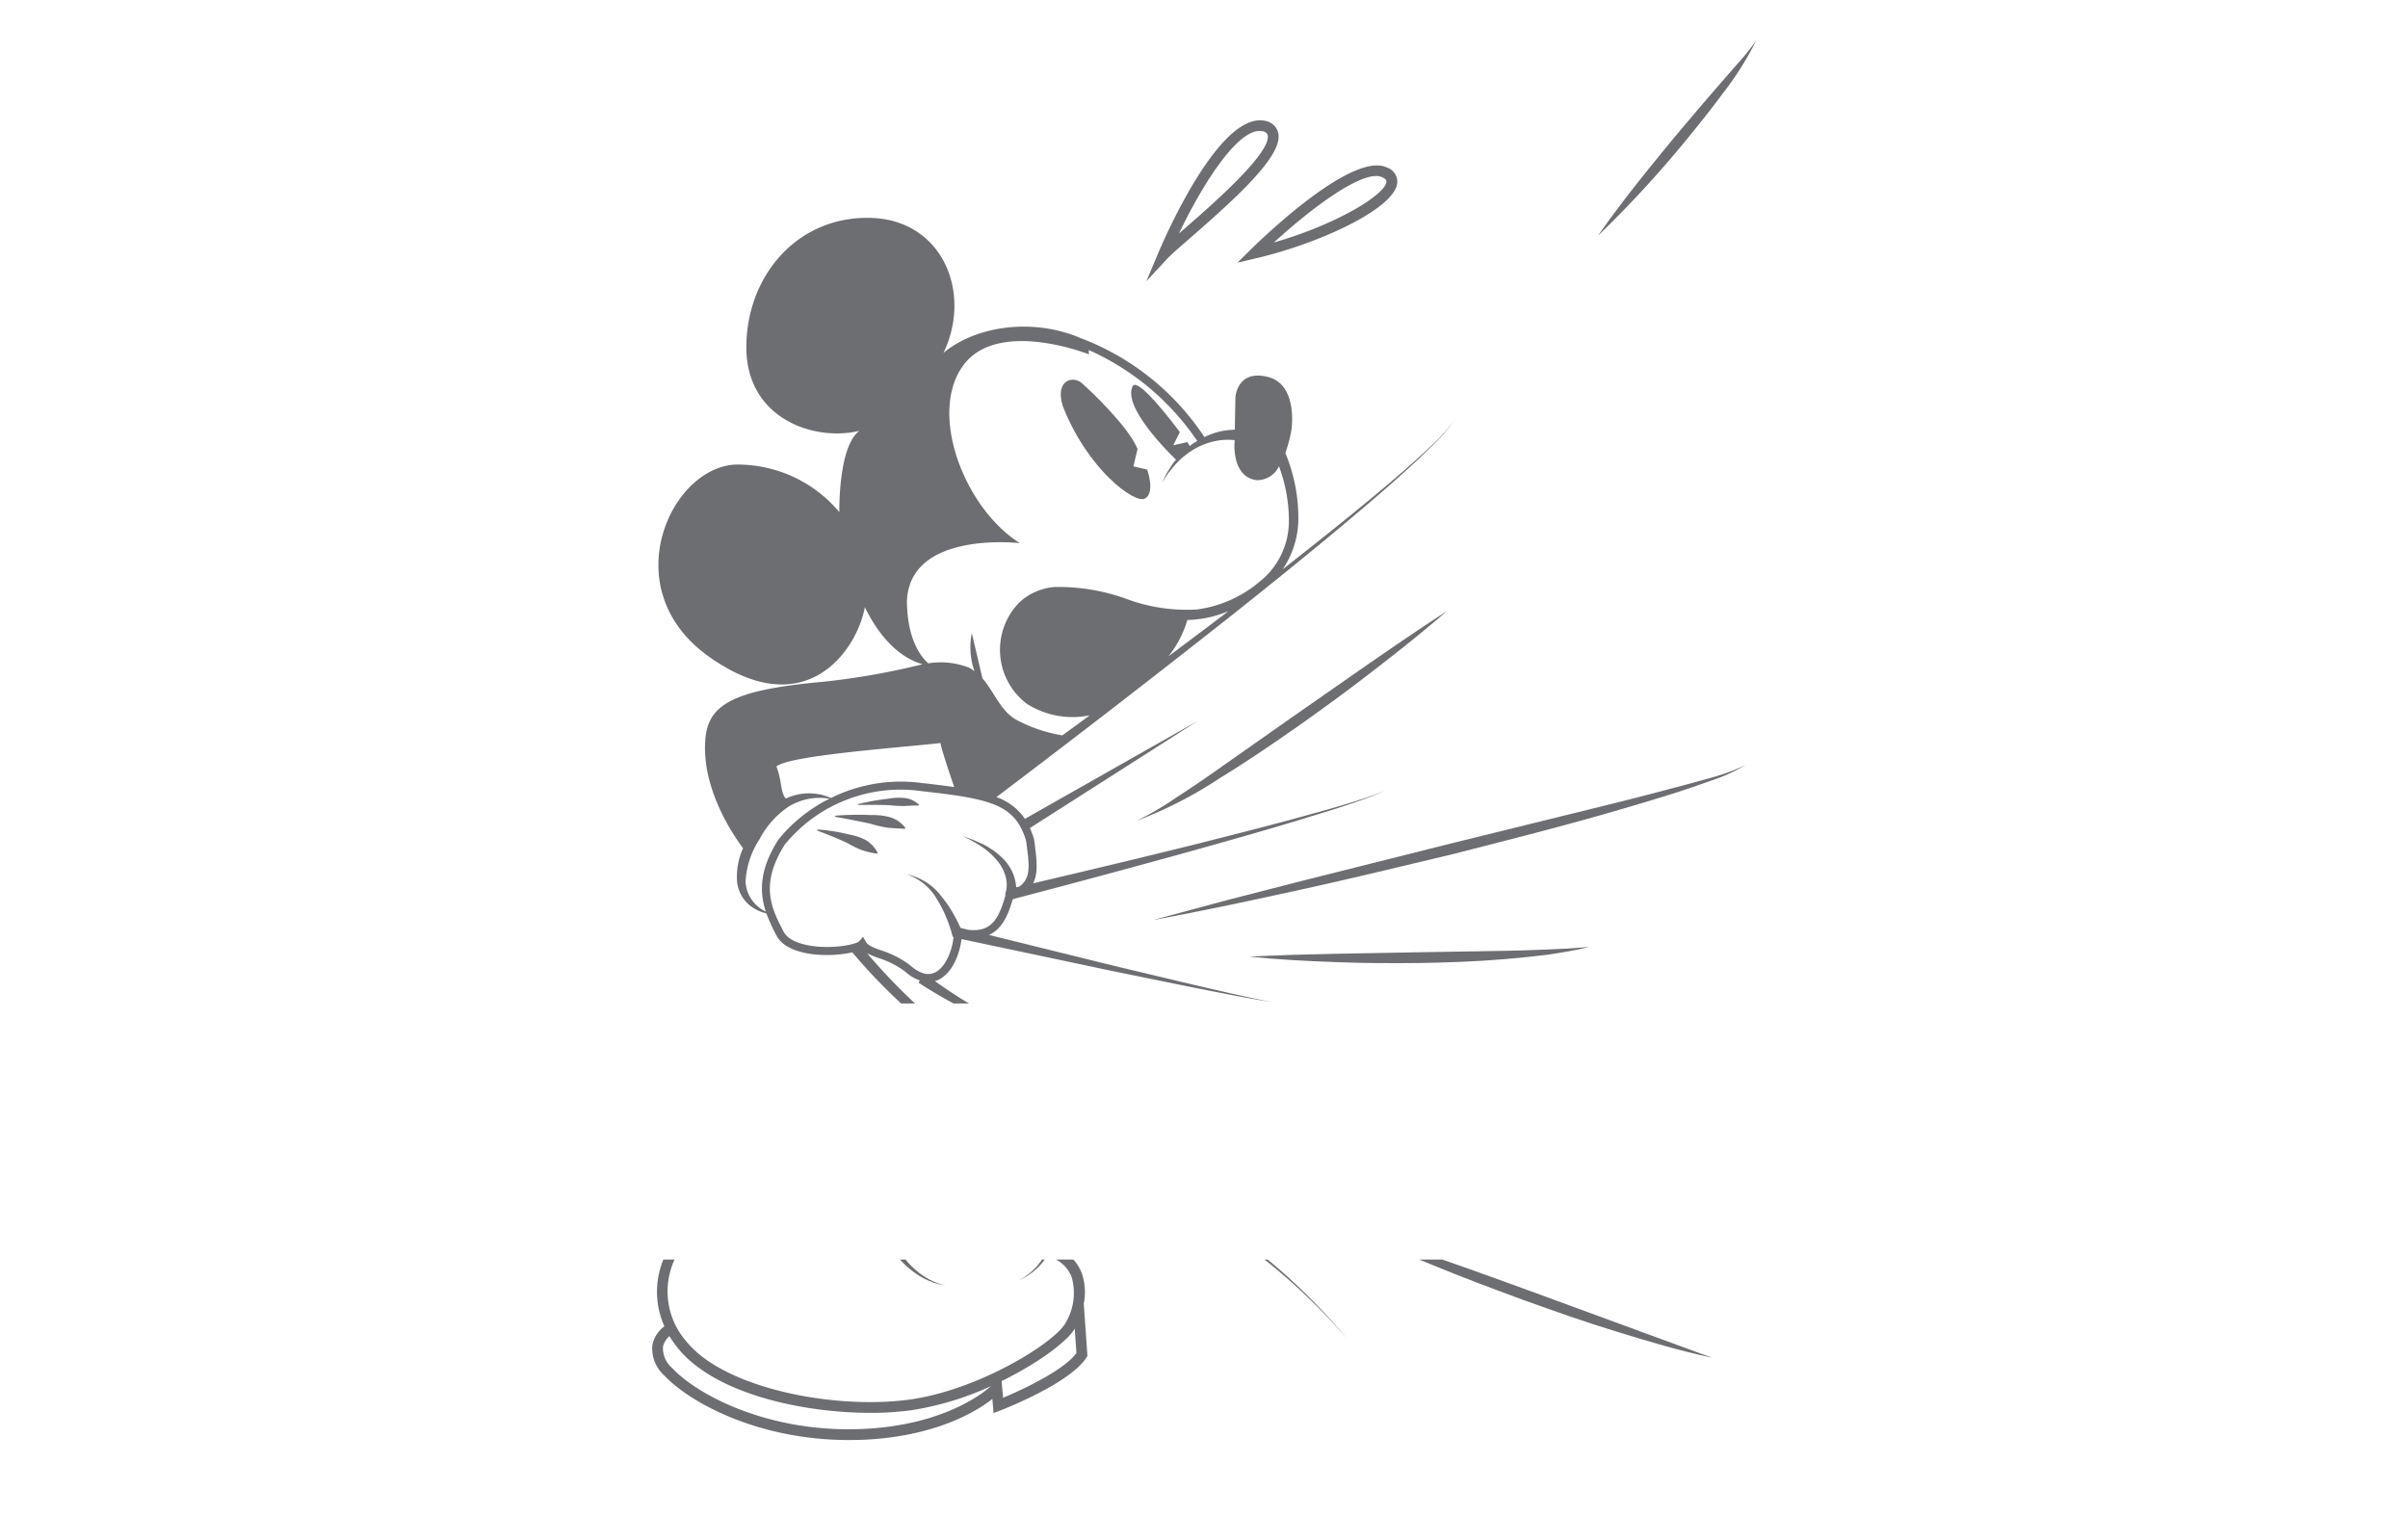 <svg id="Layer_1" data-name="Layer 1" xmlns="http://www.w3.org/2000/svg" viewBox="0 0 242.646 152.787"><title>cartoon</title><path d="M115.37,50.24c1.065-.556.231-2.917.231-2.917l-1.389-.324.417-1.759c-.972-2.315-4.722-5.834-5.602-6.621s-2.732-.37-1.945,2.269C109.536,47.23,114.305,50.795,115.37,50.24Z" style="fill:#6d6e71"/><path d="M130.187,72.282l-7.713,5.421q-1.923,1.362-3.901,2.637a29.783,29.783,0,0,1-4.059,2.378,41.884,41.884,0,0,0,8.419-4.315c2.696-1.644,5.295-3.43,7.881-5.232,2.571-1.822,5.117-3.679,7.605-5.613,2.494-1.926,4.964-3.882,7.347-5.952-2.652,1.71-5.244,3.495-7.838,5.279Z" style="fill:#6d6e71"/><path d="M168.568,79.418q-3.725,1.001-7.476,1.912L146.101,85.025l-14.979,3.761-7.481,1.924-7.462,2.009c5.068-.938,10.105-2.014,15.136-3.122,5.031-1.107,10.035-2.324,15.047-3.516,4.99-1.278,9.986-2.535,14.945-3.942,2.477-.71,4.951-1.435,7.411-2.209q1.839-.598,3.663-1.249a17.628,17.628,0,0,0,3.524-1.588,20.887,20.887,0,0,1-3.614,1.314Q170.437,78.938,168.568,79.418Z" style="fill:#6d6e71"/><path d="M143.052,97.045c2.861-.048,5.724-.15,8.581-.392,1.428-.118,2.854-.272,4.278-.437,1.419-.223,2.838-.44,4.229-.788l-2.139.159-2.138.098c-1.425.057-2.848.117-4.274.133l-8.553.141-8.561.158-4.284.105c-1.429.067-2.858.095-4.289.179,2.851.298,5.709.442,8.568.55C137.329,97.068,140.191,97.071,143.052,97.045Z" style="fill:#6d6e71"/><path d="M172.497,136.815c-3.24-.7-6.42-1.64-9.58-2.62-3.17-.97-6.29-2.07-9.4-3.19-3.11-1.14-6.21-2.31-9.27-3.57q-.615-.255-1.23-.51h2.31c2.87.99,5.71,2.03,8.56,3.06Z" style="fill:#6d6e71"/><path d="M144.147,44.995c-.92.88-1.87,1.72-2.82,2.56-1.92,1.66-3.88,3.28-5.85,4.87-2.06,1.67-4.14,3.31-6.22,4.94a9.205,9.205,0,0,0,1.57-4.82,17.017,17.017,0,0,0-1.31-6.9,12.932,12.932,0,0,0,.62-2.35s.7-4.58-2.41-5.32c-3.1-.75-3.24,2.08-3.24,2.08l-.06,3.25a7.025,7.025,0,0,0-3.06.74,25.945,25.945,0,0,0-12.49-9.98c-4.89-2.08-10.59-1.19-13.81,1.5,2.92-6.04-.07-13.47-7.43-13.61s-12.43,5.9-12.43,13.05c0,7.16,6.8,9.52,11.39,8.41-2.15,1.59-2.02,8.19-2.02,8.19a13.385,13.385,0,0,0-10.07-4.79c-6.73-.21-12.84,12.43-3.05,19.37,9.79,6.95,14.93-.76,15.69-5,2.04,4.17,4.5,5.39,5.82,5.75a72.915,72.915,0,0,1-10.14,1.78c-9.17.83-11.46,2.38-11.75,5.77-.42,5,2.86,9.74,3.8,10.99a6.971,6.971,0,0,0-.6,3.43,3.601,3.601,0,0,0,1.22,2.29,4.186,4.186,0,0,0,1.73.85,17.65,17.65,0,0,0,1.02,2.23c.65,1.26,2.33,1.71,3.62,1.88a12.445,12.445,0,0,0,4.02-.18,57.135,57.135,0,0,0,4.92,5.15h1.4a60.566,60.566,0,0,1-4.83-5.06,8.901,8.901,0,0,0,1.1.46,9.202,9.202,0,0,1,2.73,1.38,4.214,4.214,0,0,0,1.49.9l-.15.21c1.16.77,2.34,1.45,3.54,2.11h1.56c-1.18-.7-2.32-1.46-3.44-2.26a2.635,2.635,0,0,0,.3-.1c1.44-.65,2.2-2.61,2.38-4.13l15.46,3.27,7.91,1.61c2.64.52,5.28,1.05,7.94,1.47-2.65-.51-5.26-1.13-7.88-1.74l-7.86-1.87-12.8-3.16c1.34-.61,1.93-2.01,2.39-3.58a.698.698,0,0,1,.13-.05.567.567,0,0,1,.12-.04q9.36-2.445,18.68-5.04c3.14-.88,6.28-1.77,9.41-2.71,3.11-.96,6.26-1.86,9.27-3.13-3.04,1.18-6.21,2-9.35,2.87-3.15.85-6.31,1.65-9.47,2.45-5.57,1.39-11.16,2.72-16.74,4.03.55-1.05.37-2.4.14-4.18l-.05-.31a8.404,8.404,0,0,0-.41-1.08l16.92-10.8-17.42,9.87a5.784,5.784,0,0,0-2.87-2.19q11.805-8.925,23.41-18.08c3.98-3.16,7.94-6.34,11.83-9.61,1.95-1.63,3.88-3.28,5.77-4.98.94-.85,1.87-1.71,2.77-2.61a16.559,16.559,0,0,0,2.48-2.88A16.905,16.905,0,0,1,144.147,44.995Zm-49.38,29.88c.12.73,1.08,3.55,1.39,4.44-.96-.14-2.01-.27-3.19-.4a15.917,15.917,0,0,0-9.24,1.5,5.419,5.419,0,0,0-4.54.06c-.58-.67-.34-1.62-.95-3.24C79.577,76.125,90.327,75.375,94.767,74.875Zm-17.6,16.98a3.519,3.519,0,0,1-2.04-3.03,8.58,8.58,0,0,1,1.4-4.24,8.961,8.961,0,0,1,3-3.34,6.011,6.011,0,0,1,4.06-.76,15.488,15.488,0,0,0-5.17,4.15l-.01.02C76.477,87.685,76.547,89.975,77.167,91.855Zm26.22-7.16.04.25c.31,2.36.45,3.54-.7,4.39-.11.03-.22.05-.33.08a4.569,4.569,0,0,0-.27-1.27,4.96,4.96,0,0,0-1.3-1.86,8.276,8.276,0,0,0-1.8-1.22,16.867,16.867,0,0,0-1.99-.8,15.873,15.873,0,0,1,1.85,1.03,7.515,7.515,0,0,1,1.54,1.37,4.126,4.126,0,0,1,.92,1.72,3.125,3.125,0,0,1-.07,1.78l.05.02-.01.04c-.71,2.51-1.48,3.7-3.72,3.48l-.81-.2c-.21-.47-.43-.91-.68-1.35a11.38,11.38,0,0,0-1.21-1.78,5.817,5.817,0,0,0-3.51-2.26,5.547,5.547,0,0,1,3.07,2.58,11.093,11.093,0,0,1,.92,1.82,13.765,13.765,0,0,1,.63,1.91l.08-.03c-.13,1.46-.86,3.15-1.91,3.62-.71.32-1.53.08-2.45-.73a9.816,9.816,0,0,0-2.98-1.53c-.74-.27-1.27-.46-1.5-.85l-.28-.5-.37.43c-.31.33-2.47.78-4.62.51-1.56-.2-2.62-.71-3.01-1.45-1.21-2.33-2.46-4.74.12-8.79a15.052,15.052,0,0,1,13.78-5.38C99.907,80.505,102.277,81.075,103.387,84.695Zm20.1-22.88c-1.9,1.45-3.82,2.88-5.74,4.32a10.754,10.754,0,0,0,1.9-3.66,10.161,10.161,0,0,0,1.1-.08,11.016,11.016,0,0,0,3.05-.82C123.687,61.655,123.587,61.735,123.487,61.815Zm3.7-3.41c-.07.05-.13.11-.21.17a12.318,12.318,0,0,1-6.34,2.84,17.42,17.42,0,0,1-6.99-1.01,19.907,19.907,0,0,0-7.37-1.25,5.874,5.874,0,0,0-3.58,1.57,6.82,6.82,0,0,0,.82,10.23,8.615,8.615,0,0,0,6.29,1.13c-.91.68-1.84,1.35-2.76,2.02a14.926,14.926,0,0,1-4.48-1.49c-1.71-.84-2.35-2.86-3.57-4.26l-1.07-4.55a7.19,7.19,0,0,0,.27,3.83,3.916,3.916,0,0,0-.59-.37,7.905,7.905,0,0,0-4.06-.42c-.67-.58-2.11-2.27-2.16-6.21.21-7.22,11.39-5.9,11.39-5.9-5.56-3.48-9.24-12.99-5.76-17.85,3.47-4.86,12.7-1.18,12.7-1.18v-.43a25.973,25.973,0,0,1,10.93,9.17,6.148,6.148,0,0,0-.55.33c-.07.05-.14.12-.21.18l-.23-.4-1.43.31.66-1.32s-4.03-5.48-4.72-4.68c-1.17,2.07,3.7,6.85,4.34,7.46-.06.08-.13.14-.18.21-.27.32-.46.7-.69,1.03-.2.36-.37.74-.55,1.1.22-.34.43-.69.67-1.02a11.51,11.51,0,0,1,.77-.93,8.127,8.127,0,0,1,1.87-1.49,7.156,7.156,0,0,1,2.18-.8,6.262,6.262,0,0,1,1.83-.07l-.01.28s-.28,3.43,2.22,3.75a2.423,2.423,0,0,0,2.26-1.4,15.676,15.676,0,0,1,1,5.53A7.807,7.807,0,0,1,127.187,58.405Zm.55,68.52h-.31a61.849,61.849,0,0,1,8.41,8.09A61.304,61.304,0,0,0,127.737,126.925Zm-18.53,4.46a5.894,5.894,0,0,0-.21-3.11,4.267,4.267,0,0,0-.84-1.35h-1.75a3.396,3.396,0,0,1,1.57,1.74,5.865,5.865,0,0,1-.63,4.69c-1.16,2.01-8.79,6.75-15.75,7.69-7.59,1.02-18.68-1.15-22.47-5.91a7.644,7.644,0,0,1-1.15-8.21h-1.13a8.518,8.518,0,0,0,.1,6.73,3.1,3.1,0,0,0-1.21,1.89,3.654,3.654,0,0,0,1.22,3.08c2.52,2.69,9.43,6.49,18.56,6.49.43,0,.87-.01,1.31-.02,7.53-.3,11.7-2.96,13.17-4.12l.12,1.42.68-.26c.29-.11,7.04-2.73,8.69-5.35l.09-.15Zm-22.43,12.62c-9.4.37-16.53-3.46-19.02-6.12a2.655,2.655,0,0,1-.95-2.16,1.929,1.929,0,0,1,.65-1.08,11.885,11.885,0,0,0,.82,1.17c3.68,4.62,12.54,6.56,19.44,6.56a30.956,30.956,0,0,0,4.02-.25,30.104,30.104,0,0,0,8.09-2.43C99.597,139.915,95.557,143.655,86.777,144.005Zm13.11-4.29-.04-.03c.01-.01.03-.01.04-.02Zm1.19,1.14-.15-1.68c3.73-1.83,6.63-4.01,7.37-5.28l.17,2.45C107.257,138.035,103.217,139.965,101.077,140.855Zm3.92-13.93a6.251,6.251,0,0,1-2.36,2.11,6.396,6.396,0,0,0,2.64-2.11Zm-12.61,1.15a7.741,7.741,0,0,1-1.14-1.15h-.55a2.901,2.901,0,0,0,.24.27,8.787,8.787,0,0,0,1.28,1.09,7.146,7.146,0,0,0,3.06,1.26A6.909,6.909,0,0,1,92.387,128.075Z" style="fill:#6d6e71"/><path d="M89.402,83.402c.582.068,1.13.074,1.769.124l.063-.088a2.966,2.966,0,0,0-1.595-1.097,6.507,6.507,0,0,0-1.834-.204,27.716,27.716,0,0,0-3.638.064l-.004.109c1.187.214,2.368.443,3.528.69A12.732,12.732,0,0,0,89.402,83.402Z" style="fill:#6d6e71"/><path d="M89.554,81.137a14.879,14.879,0,0,0,1.511.089c.503-.012.971-.075,1.505-.047l.043-.069a2.444,2.444,0,0,0-1.498-.698,5.778,5.778,0,0,0-1.585.073,23.809,23.809,0,0,0-3.078.549l.011.081C87.499,81.101,88.533,81.105,89.554,81.137Z" style="fill:#6d6e71"/><path d="M88.368,86.025l.067-.086a3.098,3.098,0,0,0-1.195-1.281,5.092,5.092,0,0,0-1.597-.542A17.766,17.766,0,0,0,82.37,83.591l-.021.107c1.025.38,2.032.792,3.002,1.239a11.933,11.933,0,0,0,1.417.702A8.785,8.785,0,0,0,88.368,86.025Z" style="fill:#6d6e71"/><path d="M172.88,8.957c-1.383,1.587-2.738,3.198-4.094,4.809-2.682,3.247-5.339,6.518-7.766,9.991a111.395,111.395,0,0,0,8.602-9.295c1.344-1.626,2.668-3.272,3.922-4.975a31.579,31.579,0,0,0,3.403-5.36,27.696,27.696,0,0,1-1.996,2.446Z" style="fill:#6d6e71"/><path d="M128.827,13.515a1.605,1.605,0,0,0-1-1.24c-4.66-1.72-10.46,11.68-11.11,13.21l-1.2,2.85,2.1-2.26c.36-.39,1.21-1.13,2.29-2.07C124.787,19.755,129.147,15.755,128.827,13.515Zm-9.63,9.67c-.14.12-.27.23-.4.35,2.3-4.81,5.76-10.34,8.13-10.34a1.309,1.309,0,0,1,.48.08c.27.13.32.27.34.39C128.017,15.515,122.057,20.695,119.197,23.185Z" style="fill:#6d6e71"/><path d="M139.747,16.875c-3.51-1.64-12.64,7.22-13.67,8.23l-1.38,1.36,1.89-.44c6.5-1.53,13.94-5.02,14.21-7.58A1.528,1.528,0,0,0,139.747,16.875Zm-.04,1.45c-.13,1.28-4.92,4.26-11.34,6.11,3.41-3.12,8.08-6.7,10.3-6.7a1.348,1.348,0,0,1,.62.13C139.737,18.075,139.717,18.255,139.707,18.325Z" style="fill:#6d6e71"/></svg>